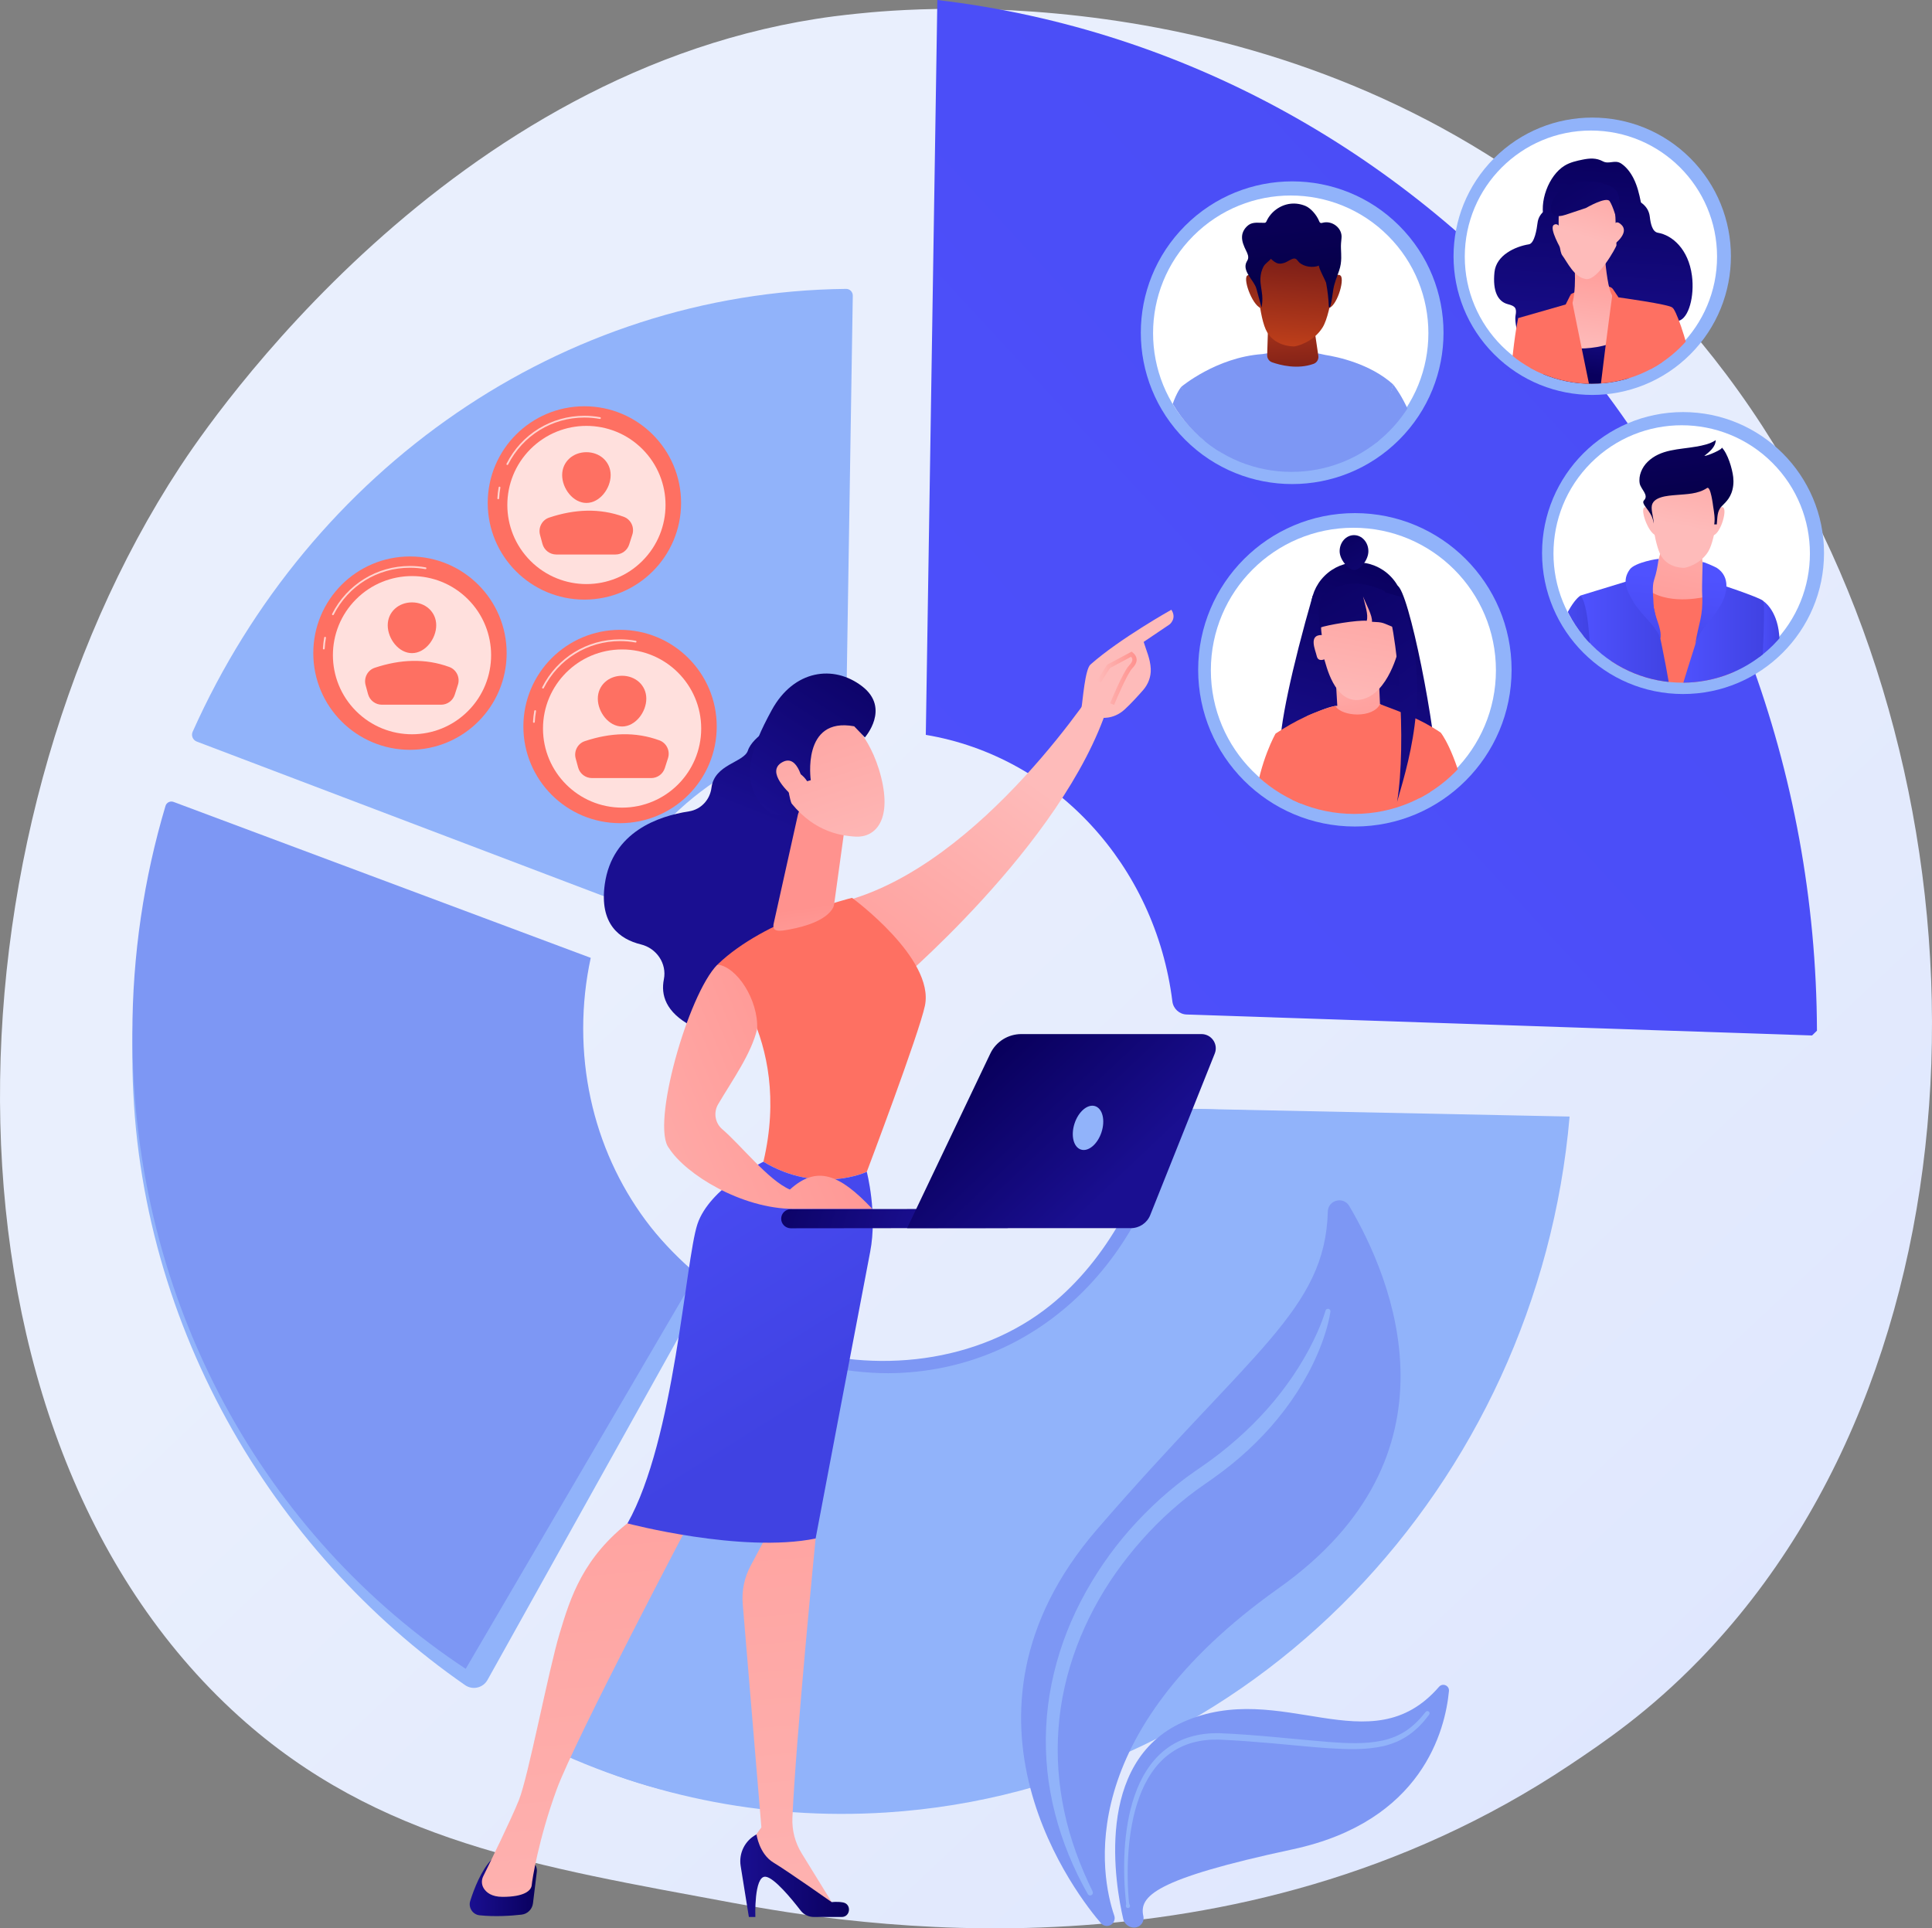 <?xml version="1.0" encoding="UTF-8"?>
<svg id="Livello_2" data-name="Livello 2" xmlns="http://www.w3.org/2000/svg" xmlns:xlink="http://www.w3.org/1999/xlink" viewBox="0 0 2805.13 2800">
  <rect x="0" y="0" width="2805.13" height="2800" fill="#808080" stroke="none"/>
  <defs>
    <style>
      .cls-1 {
        clip-path: url(#clippath);
      }

      .cls-2 {
        fill: none;
      }

      .cls-2, .cls-3, .cls-4, .cls-5, .cls-6, .cls-7, .cls-8, .cls-9, .cls-10, .cls-11, .cls-12, .cls-13, .cls-14, .cls-15, .cls-16, .cls-17, .cls-18, .cls-19, .cls-20, .cls-21, .cls-22, .cls-23, .cls-24, .cls-25, .cls-26, .cls-27, .cls-28, .cls-29, .cls-30, .cls-31, .cls-32, .cls-33, .cls-34, .cls-35, .cls-36, .cls-37, .cls-38, .cls-39, .cls-40, .cls-41, .cls-42, .cls-43, .cls-44, .cls-45, .cls-46, .cls-47, .cls-48, .cls-49, .cls-50, .cls-51, .cls-52, .cls-53, .cls-54, .cls-55, .cls-56, .cls-57, .cls-58, .cls-59, .cls-60, .cls-61, .cls-62, .cls-63, .cls-64, .cls-65, .cls-66, .cls-67, .cls-68, .cls-69, .cls-70, .cls-71, .cls-72, .cls-73, .cls-74, .cls-75, .cls-76, .cls-77, .cls-78, .cls-79, .cls-80, .cls-81 {
        stroke-width: 0px;
      }

      .cls-3 {
        opacity: .7;
      }

      .cls-3, .cls-4, .cls-81 {
        fill: #fff;
      }

      .cls-4 {
        opacity: .78;
      }

      .cls-5 {
        fill: url(#linear-gradient);
      }

      .cls-6 {
        fill: url(#linear-gradient-38);
      }

      .cls-7 {
        fill: url(#linear-gradient-33);
      }

      .cls-8 {
        fill: url(#linear-gradient-29);
      }

      .cls-9 {
        fill: url(#linear-gradient-32);
      }

      .cls-10 {
        fill: url(#linear-gradient-30);
      }

      .cls-11 {
        fill: url(#linear-gradient-31);
      }

      .cls-12 {
        fill: url(#linear-gradient-36);
      }

      .cls-13 {
        fill: url(#linear-gradient-39);
      }

      .cls-14 {
        fill: url(#linear-gradient-34);
      }

      .cls-15 {
        fill: url(#linear-gradient-37);
      }

      .cls-16 {
        fill: url(#linear-gradient-35);
      }

      .cls-17 {
        fill: url(#linear-gradient-28);
      }

      .cls-18 {
        fill: url(#linear-gradient-25);
      }

      .cls-19 {
        fill: url(#linear-gradient-11);
      }

      .cls-20 {
        fill: url(#linear-gradient-12);
      }

      .cls-21 {
        fill: url(#linear-gradient-13);
      }

      .cls-22 {
        fill: url(#linear-gradient-10);
      }

      .cls-23 {
        fill: url(#linear-gradient-17);
      }

      .cls-24 {
        fill: url(#linear-gradient-16);
      }

      .cls-25 {
        fill: url(#linear-gradient-19);
      }

      .cls-26 {
        fill: url(#linear-gradient-15);
      }

      .cls-27 {
        fill: url(#linear-gradient-23);
      }

      .cls-28 {
        fill: url(#linear-gradient-21);
      }

      .cls-29 {
        fill: url(#linear-gradient-18);
      }

      .cls-30 {
        fill: url(#linear-gradient-14);
      }

      .cls-31 {
        fill: url(#linear-gradient-22);
      }

      .cls-32 {
        fill: url(#linear-gradient-20);
      }

      .cls-33 {
        fill: url(#linear-gradient-27);
      }

      .cls-34 {
        fill: url(#linear-gradient-24);
      }

      .cls-35 {
        fill: url(#linear-gradient-26);
      }

      .cls-36 {
        fill: url(#linear-gradient-45);
      }

      .cls-37 {
        fill: url(#linear-gradient-46);
      }

      .cls-38 {
        fill: url(#linear-gradient-44);
      }

      .cls-39 {
        fill: url(#linear-gradient-48);
      }

      .cls-40 {
        fill: url(#linear-gradient-49);
      }

      .cls-41 {
        fill: url(#linear-gradient-47);
      }

      .cls-42 {
        fill: url(#linear-gradient-42);
      }

      .cls-43 {
        fill: url(#linear-gradient-43);
      }

      .cls-44 {
        fill: url(#linear-gradient-40);
      }

      .cls-45 {
        fill: url(#linear-gradient-41);
      }

      .cls-46 {
        fill: url(#linear-gradient-59);
      }

      .cls-47 {
        fill: url(#linear-gradient-57);
      }

      .cls-48 {
        fill: url(#linear-gradient-58);
      }

      .cls-49 {
        fill: url(#linear-gradient-55);
      }

      .cls-50 {
        fill: url(#linear-gradient-56);
      }

      .cls-51 {
        fill: url(#linear-gradient-53);
      }

      .cls-52 {
        fill: url(#linear-gradient-51);
      }

      .cls-53 {
        fill: url(#linear-gradient-52);
      }

      .cls-54 {
        fill: url(#linear-gradient-50);
      }

      .cls-55 {
        fill: url(#linear-gradient-54);
      }

      .cls-56 {
        fill: url(#linear-gradient-60);
      }

      .cls-57 {
        fill: url(#linear-gradient-61);
      }

      .cls-58 {
        fill: url(#linear-gradient-62);
      }

      .cls-59 {
        fill: url(#linear-gradient-65);
      }

      .cls-60 {
        fill: url(#linear-gradient-74);
      }

      .cls-61 {
        fill: url(#linear-gradient-67);
      }

      .cls-62 {
        fill: url(#linear-gradient-68);
      }

      .cls-63 {
        fill: url(#linear-gradient-66);
      }

      .cls-64 {
        fill: url(#linear-gradient-63);
      }

      .cls-65 {
        fill: url(#linear-gradient-69);
      }

      .cls-66 {
        fill: url(#linear-gradient-64);
      }

      .cls-67 {
        fill: url(#linear-gradient-71);
      }

      .cls-68 {
        fill: url(#linear-gradient-72);
      }

      .cls-69 {
        fill: url(#linear-gradient-70);
      }

      .cls-70 {
        fill: url(#linear-gradient-73);
      }

      .cls-82 {
        clip-path: url(#clippath-1);
      }

      .cls-83 {
        clip-path: url(#clippath-3);
      }

      .cls-84 {
        clip-path: url(#clippath-2);
      }

      .cls-71 {
        fill: url(#linear-gradient-4);
      }

      .cls-72 {
        fill: url(#linear-gradient-2);
      }

      .cls-73 {
        fill: url(#linear-gradient-3);
      }

      .cls-74 {
        fill: url(#linear-gradient-8);
      }

      .cls-75 {
        fill: url(#linear-gradient-9);
      }

      .cls-76 {
        fill: url(#linear-gradient-7);
      }

      .cls-77 {
        fill: url(#linear-gradient-5);
      }

      .cls-78 {
        fill: url(#linear-gradient-6);
      }

      .cls-79 {
        fill: #91b3fa;
      }

      .cls-80 {
        fill: #7d97f4;
      }
    </style>
    <linearGradient id="linear-gradient" x1="3061.48" y1="3254.58" x2="1083.61" y2="1149.1" gradientUnits="userSpaceOnUse">
      <stop offset="0" stop-color="#dae3fe"/>
      <stop offset="1" stop-color="#e9effd"/>
    </linearGradient>
    <linearGradient id="linear-gradient-2" x1="521.91" y1="2113.93" x2="6505.12" y2="-3415.11" gradientUnits="userSpaceOnUse">
      <stop offset="0" stop-color="#4f52ff"/>
      <stop offset="1" stop-color="#4042e2"/>
    </linearGradient>
    <clipPath id="clippath">
      <circle class="cls-2" cx="1875.19" cy="485.32" r="199.87" transform="translate(206.06 1468.11) rotate(-45)"/>
    </clipPath>
    <linearGradient id="linear-gradient-3" x1="1870.52" y1="416.06" x2="1882.8" y2="605.96" gradientUnits="userSpaceOnUse">
      <stop offset="0" stop-color="#c4421b"/>
      <stop offset="1" stop-color="#5c0e16"/>
    </linearGradient>
    <linearGradient id="linear-gradient-4" x1="1871.5" y1="515.27" x2="1887.3" y2="315.46" xlink:href="#linear-gradient-3"/>
    <linearGradient id="linear-gradient-5" x1="1927.39" y1="519.69" x2="1943.19" y2="319.88" xlink:href="#linear-gradient-3"/>
    <linearGradient id="linear-gradient-6" x1="1814.33" y1="510.75" x2="1830.12" y2="310.94" xlink:href="#linear-gradient-3"/>
    <linearGradient id="linear-gradient-7" x1="1872.73" y1="323.42" x2="1898.38" y2="521.82" gradientUnits="userSpaceOnUse">
      <stop offset="0" stop-color="#090056"/>
      <stop offset="1" stop-color="#020039"/>
    </linearGradient>
    <clipPath id="clippath-1">
      <circle class="cls-2" cx="2310.95" cy="374.13" r="183.15"/>
    </clipPath>
    <linearGradient id="linear-gradient-8" x1="2316.8" y1="216.07" x2="2296.78" y2="539.38" gradientUnits="userSpaceOnUse">
      <stop offset="0" stop-color="#09005d"/>
      <stop offset="1" stop-color="#1a0f91"/>
    </linearGradient>
    <linearGradient id="linear-gradient-9" x1="2246.76" y1="211.73" x2="2226.75" y2="535.04" xlink:href="#linear-gradient-8"/>
    <linearGradient id="linear-gradient-10" x1="2397.44" y1="221.06" x2="2377.43" y2="544.37" xlink:href="#linear-gradient-8"/>
    <linearGradient id="linear-gradient-11" x1="2258.33" y1="79.03" x2="2278.6" y2="211.91" gradientUnits="userSpaceOnUse">
      <stop offset="0" stop-color="#ff928e"/>
      <stop offset="1" stop-color="#fe7062"/>
    </linearGradient>
    <linearGradient id="linear-gradient-12" x1="2264.89" y1="332.85" x2="2317.54" y2="164.74" gradientUnits="userSpaceOnUse">
      <stop offset="0" stop-color="#febbba"/>
      <stop offset="1" stop-color="#ff928e"/>
    </linearGradient>
    <linearGradient id="linear-gradient-13" x1="2342.64" y1="357.2" x2="2395.29" y2="189.09" xlink:href="#linear-gradient-12"/>
    <linearGradient id="linear-gradient-14" x1="2352.46" y1="64.67" x2="2372.73" y2="197.55" xlink:href="#linear-gradient-11"/>
    <linearGradient id="linear-gradient-15" x1="2151.81" y1="95.28" x2="2172.08" y2="228.16" xlink:href="#linear-gradient-11"/>
    <linearGradient id="linear-gradient-16" x1="2307.35" y1="507.19" x2="2331.62" y2="344.74" xlink:href="#linear-gradient-12"/>
    <linearGradient id="linear-gradient-17" x1="2295.59" y1="542.31" x2="2307.3" y2="463.95" xlink:href="#linear-gradient-8"/>
    <linearGradient id="linear-gradient-18" x1="2191.73" y1="89.19" x2="2212" y2="222.07" xlink:href="#linear-gradient-11"/>
    <linearGradient id="linear-gradient-19" x1="2309.92" y1="71.16" x2="2330.19" y2="204.04" xlink:href="#linear-gradient-11"/>
    <linearGradient id="linear-gradient-20" x1="2300.52" y1="344.01" x2="2353.17" y2="175.89" xlink:href="#linear-gradient-12"/>
    <linearGradient id="linear-gradient-21" x1="2246.73" y1="207.94" x2="2459.83" y2="547.62" xlink:href="#linear-gradient-8"/>
    <clipPath id="clippath-2">
      <circle class="cls-2" cx="1966.22" cy="974.89" r="206.95"/>
    </clipPath>
    <linearGradient id="linear-gradient-22" x1="1991.68" y1="804.15" x2="1902.26" y2="1145.39" gradientTransform="translate(1202.33 -1134.59) rotate(45)" xlink:href="#linear-gradient-8"/>
    <linearGradient id="linear-gradient-23" x1="1970.82" y1="798.69" x2="1881.41" y2="1139.92" xlink:href="#linear-gradient-8"/>
    <linearGradient id="linear-gradient-24" x1="2088.56" y1="829.54" x2="1999.15" y2="1170.77" xlink:href="#linear-gradient-8"/>
    <linearGradient id="linear-gradient-25" x1="-4294.93" y1="1643.09" x2="-4326.56" y2="1870.59" gradientTransform="translate(-2636.12 318.65) rotate(166.31) scale(1 -1)" xlink:href="#linear-gradient-12"/>
    <linearGradient id="linear-gradient-26" x1="1951.17" y1="1037.04" x2="2009.58" y2="712.18" xlink:href="#linear-gradient-12"/>
    <linearGradient id="linear-gradient-27" x1="-3490.65" y1="891.56" x2="-3522.28" y2="1119.06" gradientTransform="translate(-1541.48) rotate(-180) scale(1 -1)" xlink:href="#linear-gradient-12"/>
    <linearGradient id="linear-gradient-28" x1="1533.58" y1="536.07" x2="1826.44" y2="952.09" gradientTransform="translate(413.4 88.95) rotate(5.22)" xlink:href="#linear-gradient-8"/>
    <linearGradient id="linear-gradient-29" x1="1944.19" y1="762.23" x2="2049.93" y2="946.06" xlink:href="#linear-gradient-8"/>
    <linearGradient id="linear-gradient-30" x1="1971.93" y1="661.57" x2="1971.93" y2="880.03" xlink:href="#linear-gradient-11"/>
    <linearGradient id="linear-gradient-31" x1="2094.71" y1="661.57" x2="2094.71" y2="880.03" xlink:href="#linear-gradient-11"/>
    <linearGradient id="linear-gradient-32" x1="1859.83" y1="661.57" x2="1859.83" y2="880.03" xlink:href="#linear-gradient-11"/>
    <linearGradient id="linear-gradient-33" x1="1868.76" y1="783.68" x2="2161.64" y2="1199.73" xlink:href="#linear-gradient-8"/>
    <clipPath id="clippath-3">
      <circle class="cls-2" cx="2442.77" cy="805.12" r="186.17" transform="translate(146.17 1963.11) rotate(-45)"/>
    </clipPath>
    <linearGradient id="linear-gradient-34" x1="2550.23" y1="941.58" x2="2585.43" y2="941.58" xlink:href="#linear-gradient-2"/>
    <linearGradient id="linear-gradient-35" x1="3023.54" y1="-230.26" x2="2830.98" y2="149.77" xlink:href="#linear-gradient-11"/>
    <linearGradient id="linear-gradient-36" x1="2294.82" y1="922.82" x2="2425.81" y2="922.82" xlink:href="#linear-gradient-2"/>
    <linearGradient id="linear-gradient-37" x1="2241.85" y1="937.59" x2="2309.59" y2="937.59" xlink:href="#linear-gradient-2"/>
    <linearGradient id="linear-gradient-38" x1="2438.52" y1="928.25" x2="2561.32" y2="928.25" xlink:href="#linear-gradient-2"/>
    <linearGradient id="linear-gradient-39" x1="2479.46" y1="664.37" x2="2412.78" y2="972.16" xlink:href="#linear-gradient-12"/>
    <linearGradient id="linear-gradient-40" x1="2439.39" y1="763.68" x2="2482.13" y2="559.38" xlink:href="#linear-gradient-12"/>
    <linearGradient id="linear-gradient-41" x1="2488.92" y1="774.05" x2="2531.67" y2="569.74" xlink:href="#linear-gradient-12"/>
    <linearGradient id="linear-gradient-42" x1="2396.64" y1="754.74" x2="2439.38" y2="550.43" xlink:href="#linear-gradient-12"/>
    <linearGradient id="linear-gradient-43" x1="2444.61" y1="666.45" x2="2464.55" y2="820.66" xlink:href="#linear-gradient-7"/>
    <linearGradient id="linear-gradient-44" x1="2388.93" y1="832.17" x2="2377.61" y2="1012.13" xlink:href="#linear-gradient-2"/>
    <linearGradient id="linear-gradient-45" x1="2487.32" y1="841.01" x2="2476.36" y2="1015.28" xlink:href="#linear-gradient-2"/>
    <linearGradient id="linear-gradient-46" x1="1566.47" y1="-968.51" x2="1373.92" y2="-588.47" xlink:href="#linear-gradient-11"/>
    <linearGradient id="linear-gradient-47" x1="1566.47" y1="-968.51" x2="1373.92" y2="-588.47" gradientTransform="translate(844.95 -143.13) rotate(45)" xlink:href="#linear-gradient-11"/>
    <linearGradient id="linear-gradient-48" x1="1552.8" y1="-975.43" x2="1360.25" y2="-595.4" xlink:href="#linear-gradient-11"/>
    <linearGradient id="linear-gradient-49" x1="1585.93" y1="-958.65" x2="1393.38" y2="-578.61" xlink:href="#linear-gradient-11"/>
    <linearGradient id="linear-gradient-50" x1="1680.07" y1="-910.95" x2="1487.52" y2="-530.92" xlink:href="#linear-gradient-11"/>
    <linearGradient id="linear-gradient-51" x1="1680.07" y1="-910.95" x2="1487.52" y2="-530.92" gradientTransform="translate(764.91 -386.09) rotate(45)" xlink:href="#linear-gradient-11"/>
    <linearGradient id="linear-gradient-52" x1="1666.4" y1="-917.88" x2="1473.85" y2="-537.84" xlink:href="#linear-gradient-11"/>
    <linearGradient id="linear-gradient-53" x1="1699.53" y1="-901.09" x2="1506.98" y2="-521.06" xlink:href="#linear-gradient-11"/>
    <linearGradient id="linear-gradient-54" x1="1852.1" y1="-823.69" x2="1659.55" y2="-443.66" xlink:href="#linear-gradient-11"/>
    <linearGradient id="linear-gradient-55" x1="1852.14" y1="-823.77" x2="1659.59" y2="-443.74" xlink:href="#linear-gradient-11"/>
    <linearGradient id="linear-gradient-56" x1="1838.47" y1="-830.7" x2="1645.92" y2="-450.66" xlink:href="#linear-gradient-11"/>
    <linearGradient id="linear-gradient-57" x1="1871.6" y1="-813.91" x2="1679.05" y2="-433.88" xlink:href="#linear-gradient-11"/>
    <linearGradient id="linear-gradient-58" x1="-3270.32" y1="894.11" x2="-3155.29" y2="1182.65" gradientTransform="translate(-2070.31) rotate(-180) scale(1 -1)" xlink:href="#linear-gradient-8"/>
    <linearGradient id="linear-gradient-59" x1="-3580.97" y1="592.12" x2="-3368.47" y2="1075.62" gradientTransform="translate(-1905.58 -219) rotate(-167.84) scale(1 -1)" xlink:href="#linear-gradient-12"/>
    <linearGradient id="linear-gradient-60" x1="-2849.82" y1="2741.4" x2="-2752.29" y2="2741.4" gradientTransform="translate(-2070.31) rotate(-180) scale(1 -1)" xlink:href="#linear-gradient-8"/>
    <linearGradient id="linear-gradient-61" x1="-3261.98" y1="3126.04" x2="-3121.61" y2="1485.52" gradientTransform="translate(-2070.31) rotate(-180) scale(1 -1)" xlink:href="#linear-gradient-12"/>
    <linearGradient id="linear-gradient-62" x1="-3302.98" y1="2723.59" x2="-3145.16" y2="2723.59" gradientTransform="translate(-2070.31) rotate(-180) scale(1 -1)" xlink:href="#linear-gradient-8"/>
    <linearGradient id="linear-gradient-63" x1="-2979.62" y1="3150.45" x2="-2839.22" y2="1509.5" gradientTransform="translate(-2070.31) rotate(-180) scale(1 -1)" xlink:href="#linear-gradient-12"/>
    <linearGradient id="linear-gradient-64" x1="2538.97" y1="-9959.13" x2="2346.42" y2="-9579.09" gradientTransform="translate(-2070.31) rotate(-180) scale(1 -1)" xlink:href="#linear-gradient-11"/>
    <linearGradient id="linear-gradient-65" x1="-2871.89" y1="1503.64" x2="-3222.82" y2="2065.13" gradientTransform="translate(-2070.31) rotate(-180) scale(1 -1)" xlink:href="#linear-gradient-2"/>
    <linearGradient id="linear-gradient-66" x1="-3277.37" y1="1508.98" x2="-3251" y2="1316.08" gradientTransform="translate(-2070.31) rotate(-180) scale(1 -1)" xlink:href="#linear-gradient-12"/>
    <linearGradient id="linear-gradient-67" x1="-3400.74" y1="827.55" x2="-3170.68" y2="418.11" gradientTransform="translate(-1920.98 -195.84) rotate(-168.8) scale(1 -1)" xlink:href="#linear-gradient-12"/>
    <linearGradient id="linear-gradient-68" x1="-3351.27" y1="471" x2="-3236.23" y2="759.55" gradientTransform="translate(-1920.98 -195.84) rotate(-168.8) scale(1 -1)" xlink:href="#linear-gradient-8"/>
    <linearGradient id="linear-gradient-69" x1="-3351.77" y1="855.07" x2="-3121.71" y2="445.64" gradientTransform="translate(-1920.98 -195.84) rotate(-168.8) scale(1 -1)" xlink:href="#linear-gradient-12"/>
    <linearGradient id="linear-gradient-70" x1="-3622.97" y1="610.58" x2="-3410.46" y2="1094.08" gradientTransform="translate(-1905.58 -219) rotate(-167.84) scale(1 -1)" xlink:href="#linear-gradient-12"/>
    <linearGradient id="linear-gradient-71" x1="1593.09" y1="984.86" x2="1650.31" y2="984.86" xlink:href="#linear-gradient-12"/>
    <linearGradient id="linear-gradient-72" x1="-4484.78" y1="1558.5" x2="-4737.65" y2="1627.8" gradientTransform="translate(-3308.08 -77.93) rotate(-177.17) scale(1 -1)" xlink:href="#linear-gradient-8"/>
    <linearGradient id="linear-gradient-73" x1="-4764.87" y1="1538.88" x2="-4943.24" y2="1727.41" gradientTransform="translate(-3327.61) rotate(-180) scale(1 -1)" xlink:href="#linear-gradient-8"/>
    <linearGradient id="linear-gradient-74" x1="722.65" y1="1758.47" x2="1274.1" y2="1527.78" xlink:href="#linear-gradient-12"/>
  </defs>
  <g id="Illustration">
    <g>
      <path class="cls-5" d="m2467.63,2409.87c-73.01,75.26-138.35,119.5-188.37,152.9-487.83,325.73-1045.48,231.85-1217.89,199.76-278.16-51.77-512.97-88.3-714.71-270.56-458.42-414.16-436.12-1278.14-85.83-1813.34,41.53-63.46,391.29-581.91,950.15-654.96,13.67-1.79,23.87-2.8,32.8-3.75,86.45-9.15,622.19-57.46,1059.03,308.52,62.53,52.39,163.16,146.88,256.48,291.01,341.21,526.97,342.29,1343.14-91.65,1790.43Z"/>
      <g>
        <path class="cls-79" d="m887.45,1305.4c67.86-131.83,194.09-224.76,340.71-241.36l10.03-634.74c.09-5.42-4.32-9.89-9.74-9.83-413.54,4.48-778.43,261.86-948.73,643.09-2.48,5.55.26,12.05,5.94,14.21l601.79,228.64Z"/>
        <path class="cls-80" d="m1704.6,1609.5c-8.49-.23-16.09,5.18-18.62,13.28-7.1,22.7-20.08,66.24-22.21,71.75-10.34,26.79-22.45,52.91-36.63,77.89-26.3,46.31-59.94,88.76-101.45,122.37-105.19,85.18-256.4,101.01-382.53,58.85-3.6-1.2-7.16-2.49-10.71-3.82-6.57-2.46-13.94.27-17.32,6.42l-318.03,579.98c154.43,77.44,299.76,97.69,482.08,86.01,529.73-33.95,945.69-464.06,991.86-997.45l-566.45-15.27Z"/>
        <path class="cls-79" d="m1704.6,1609.5c-34.48,211.65-190.9,377.03-403.45,384.25-59.8,2.03-131.14-11.86-183.6-33.11-5.47-2.22-11.74.02-14.7,5.12l-326.89,562.35c154.43,77.44,328.82,115.35,511.14,103.66,529.73-33.95,945.69-477.12,991.86-1010.5l-574.36-11.78Z"/>
        <path class="cls-79" d="m707.82,2439.33l316.51-567.7c2.24-4.02,1.29-9.04-2.23-12-97.44-82.06-175.35-192.08-175.35-334.76,0-35.19-15.6-86.41-8.45-119.42l-595.24-212.85c-33.04,107.48-50.88,221.87-50.88,340.4,0,383.17,203.6,720.18,483.14,913.9,10.93,7.57,26.02,4.04,32.49-7.57Z"/>
        <path class="cls-80" d="m676.17,2423.2l328-560.68c4.17-7.12,2.73-16.2-3.46-21.65-94.09-82.76-153.95-207.15-153.95-347.51,0-35.19,3.8-69.49,10.95-102.51l-605.73-226.43c-4.82-1.8-10.2.84-11.67,5.77-31.27,104.83-48.12,216.11-48.12,331.3,0,392.49,193.93,730.47,483.99,921.7Z"/>
        <path class="cls-72" d="m1344.2,1067.05c187.75,31.4,333.34,189.49,358.01,387.05,1.32,10.57,10.04,18.64,20.69,19l908.07,30.43c2.82-2.74,4.31-4.18,7.13-6.91C2635.32,736.96,2090.61,86.14,1360.97,0l-16.77,1067.05Z"/>
      </g>
      <g>
        <circle class="cls-79" cx="1876.13" cy="483.11" r="219.76" transform="translate(207.9 1468.13) rotate(-45)"/>
        <circle class="cls-81" cx="1874.05" cy="483.75" r="199.87" transform="translate(206.83 1466.84) rotate(-45)"/>
        <g class="cls-1">
          <g>
            <path class="cls-80" d="m1765.1,679.99c3.15-14.62,5.64-24.18,5.64-24.18l-55.56-94.09s-17.98,18.2-28.76,97.51c-1.49,10.98,7.05,20.77,18.13,20.77h60.55Z"/>
            <path class="cls-80" d="m2065.59,658.91c-15.43-68.76-42.89-100.77-42.89-100.77l-34.77,115.19s1.05,2.27,2.66,6.66h58.13c11.08,0,19.3-10.27,16.87-21.08Z"/>
            <path class="cls-80" d="m1764.68,679.99c57.11,21.01,134.72,18.07,225.28,0,2.13-8.77,5.01-18.21,8.85-29.07l23.9-92.81c-33.49-30.03-80.57-39.94-98.68-42.76-42.09-10.44-91.28-1.19-91.28-1.19-66.7,4.65-117.55,47.45-117.55,47.45l41.33,94.05c3.26,7.91,5.99,16.04,8.16,24.32Z"/>
            <path class="cls-73" d="m1841.28,468.82l-1.42,46.88c-.14,4.64,2.73,8.81,7.11,10.36,11.99,4.23,36.8,10.66,60.31,2.24,4.74-1.7,7.6-6.55,6.87-11.54l-7.05-47.93h-65.82Z"/>
            <g>
              <path class="cls-71" d="m1823.92,390.11s2.75,63.33,13.77,88.11c11.01,24.78,38.55,24.78,41.3,24.78s27.53-5.51,41.3-27.53c13.77-22.03,19.27-93.62,19.27-93.62,0,0-24.78-27.53-57.82-30.29-33.04-2.75-57.82,24.78-57.82,38.55Z"/>
              <path class="cls-77" d="m1927.55,412.97s12.64-18.95,18.95-12.64c6.32,6.32-6.32,47.38-18.95,47.38s0-34.75,0-34.75Z"/>
              <path class="cls-78" d="m1832.78,416.13s-15.8-22.11-22.11-15.79,9.48,47.38,22.11,47.38v-31.59Z"/>
              <path class="cls-76" d="m1947.37,374.6c.08-4.28-.17-8.71-.38-13.76-.22-5.04.25-10.09.79-15.11,1.55-14.48-13.56-25.94-27.23-22.31-1.05.28-2.19.64-3.2.24-1.27-.5-1.83-1.94-2.34-3.21-3.16-7.88-11.57-18.07-19.52-21.4-6.84-2.87-14.4-4.06-21.78-3.22-14.87,1.7-28.53,11.62-34.74,25.24-.35.77-.72,1.59-1.43,2.04-.65.41-1.45.43-2.22.44-7.45.1-16.04-1.53-22.34,3.05-5.34,3.89-9.24,9.94-9.62,16.63-.41,7.31,2.73,14.3,5.97,20.87,1.96,3.98,4.02,8.52,2.45,12.67-.48,1.27-1.28,2.4-1.89,3.61-6.79,13.47,11.04,26.72,14.33,38.8,2.5,9.17,4.99,18.34,7.49,27.5,1.11-5.85,1.43-11.86.93-17.8-.68-8.18-2.89-16.25-2.6-24.45.21-5.9,1.57-11.72,4.29-16.98,2.61-5.05,7.37-7.28,10.93-11.7,3.29,3.07,6.88,6.29,11.34,6.94,2.8.41,5.65-.26,8.35-1.11,4.09-1.28,9.9-5.9,13.87-6.21,3.96-.31,5.34,3.85,7.96,6.05,7.28,6.11,19.68,7.81,28.41,4.16-2.02.85,9.79,22.89,10.18,24.89,2.25,11.73,3.61,23.63,4.06,35.57.94.69,2-.72,2.31-1.84,2.15-7.95,2.81-16.22,4.2-24.34,1.57-9.17,5.28-17.82,8.27-26.59,2.33-6.84,3.07-12.61,3.18-18.66Z"/>
            </g>
          </g>
        </g>
      </g>
      <g>
        <circle class="cls-79" cx="2311.81" cy="372.1" r="201.37" transform="translate(414 1743.68) rotate(-45)"/>
        <circle class="cls-81" cx="2309.9" cy="372.7" r="183.15"/>
        <g class="cls-82">
          <g>
            <path class="cls-74" d="m2270.63,332.91c-11.59,0-23.62,1.48-28.16-12.49-8.55-26.3,5.81-65.63,29.35-79.95,7.87-4.79,17.06-6.89,26.09-8.7,10.63-2.13,19.81-2.66,29.39,2.49,8.84,4.75,17.42-2.89,26.59,3.22,7.79,5.19,13.76,13.36,17.92,21.61,5.44,10.78,8.26,22.67,10.63,34.51.54,2.68,1.05,5.46.45,8.13-.5,2.24-1.75,4.22-2.99,6.15-9.51,14.72-22.16,25.04-40.45,25.04h-68.82Z"/>
            <path class="cls-75" d="m2268.3,286.61s2.1,4.39-11.56,11.25c-7.61,3.83-22.42,9.48-24.38,26-1.01,8.53-4.34,29.58-12.45,30.88-20.21,3.24-47.48,15.85-50.03,40.37-2.92,28.14,5.18,42.92,19.5,46.59,10.52,2.7,13.19,5.53,11.06,16.65-2.04,10.67,6.05,48.95,23.7,58.7,39.56,21.85,74.02-77.72,74.02-77.72l8.1-128.56-37.96-24.18Z"/>
            <path class="cls-22" d="m2358.83,275.37s-2.13,4.65,11.77,11.92c7.75,4.05,22.83,10.04,24.82,27.55,1.03,9.03,3.43,21.73,11.69,23.11,20.57,3.44,44.41,23.48,49.49,62.4,3.87,29.7-4.58,61.56-19.17,65.46-10.71,2.86-9.91-2.81-7.74,8.97,2.08,11.3-2.8,6.94-20.77,17.27-40.27,23.15-80.49-54.85-80.49-54.85l-8.24-136.2,38.65-25.62Z"/>
            <path class="cls-19" d="m2304.99,418.11s30.57-7.88,37.06,1.86c3.25,16.19,4.92,32.28,4.92,32.28l-35.23,6.61-23.3-5.36-5.54-3.22-2.3-22.94s11.91-6.91,24.38-9.24Z"/>
            <path class="cls-20" d="m2268.32,336.41s-4.92-14.75-12.29-9.83c-7.37,4.92,11.07,36.29,11.07,36.29l1.22-26.46Z"/>
            <path class="cls-21" d="m2342.06,336.41s0-22.12,12.29-9.83c12.29,12.29-12.29,29.49-12.29,29.49v-19.66Z"/>
            <path class="cls-30" d="m2457.81,537.29c-10.29-49.67-25.06-88.49-29.73-90.73l-27.9,69.03s-5.63,20.57-5.18,46.11h42.91c12.87,0,22.51-11.81,19.9-24.41Z"/>
            <path class="cls-26" d="m2243.02,561.7c1.29-22.19.72-36.16.72-36.16l-39.33-63.84s-4.92,19.57-9.83,71.19c-.23,2.4-.45,4.84-.65,7.31-.97,11.58,8.18,21.5,19.79,21.5h29.29Z"/>
            <path class="cls-24" d="m2297.46,561.84h42.82l11.61-122.05s-9.83-2.53-14.75-19.74c-4.92-17.2-7.37-51.65-7.37-51.65l-44.24,9.81s4.92,46.84-4.92,68.96l16.85,114.67Z"/>
            <path class="cls-23" d="m2363.39,561.84l6.16-77.05c-44.85,26.83-90.98,25.53-137.76,11.3l13.28,65.74h118.32Z"/>
            <path class="cls-29" d="m2307.97,561.7c-13.29-64.11-27.35-134.28-27.35-134.28l-7.37,14.71-68.82,19.72c3.37,15.72,13.66,59,24,99.85h79.55Z"/>
            <path class="cls-25" d="m2406.3,561.7c3.67-19.64,6.9-34.97,6.9-34.97l14.88-80.18c-4.68-4.68-78.16-14.76-78.16-14.76l-7.86-11.74s-9.81,71.32-18.2,141.64h82.45Z"/>
            <path class="cls-32" d="m2263.41,302s-2.46,58.99,4.92,68.82c7.37,9.83,17.2,31.95,34.41,34.41,17.2,2.46,44.24-46.7,44.24-49.16s-2.46-66.36-2.46-66.36c0,0-51.61-41.78-81.11,12.29Z"/>
            <path class="cls-28" d="m2253.57,292.17s-9.83,29.49,19.66,19.66l29.49-9.83s29.49-17.2,34.41-9.83c4.92,7.37,9.83,25.53,9.83,25.53,0,0,9.83-25.53,0-40.28-9.83-14.75-71.28-27.04-93.4,14.75Z"/>
          </g>
        </g>
      </g>
      <g>
        <circle class="cls-79" cx="1967.19" cy="972.59" r="227.54"/>
        <circle class="cls-81" cx="1965.03" cy="973.27" r="206.95"/>
        <g class="cls-84">
          <g>
            <circle class="cls-31" cx="1970.74" cy="884.05" r="67.5" transform="translate(-47.9 1652.46) rotate(-45)"/>
            <path class="cls-27" d="m1905.91,865.2c-29.69,102.66-49.87,195.99-46.6,222.23l86.55-9.14,10.04-189.89-49.99-23.2Z"/>
            <path class="cls-34" d="m2001.73,854.6l-11.88,232.12,97.93,52.15c-2.05-79.33-42.58-283.16-59.17-288.63l-26.89,4.35Z"/>
            <polygon class="cls-18" points="2001.75 980.31 2004.6 1043.52 1943.28 1052.76 1939.42 986.39 2001.75 980.31"/>
            <path class="cls-35" d="m2030.83,942.24s-14.69,65.63-54.45,73.52c-39.76,7.89-51.54-53.95-53.64-58.4,0,0-8.89,4.19-10.89-4.65-2-8.84-12.48-31.07,7.3-30.62,0,0-3.89-22.08,2.95-32.92,6.84-10.84,20.63-36.91,49.05-29.66,28.42,7.25,73.85,31.16,59.68,82.72Z"/>
            <path class="cls-33" d="m2003.64,1022.39l38.88,20.62-50.92,55.88-94.14-59.22c14.34-5.35,28.44-12.55,41.32-14.69l64.86-2.59Z"/>
            <path class="cls-17" d="m1921.37,863.38c-13.29,18.58-2.84,35.07-6.41,48.42,12.87-4.68,56.34-11.67,69.42-10.39,2.71-8.89-2.6-23.68-5.33-35.34,4.25,11.07,13.95,28.02,12.92,36.77,17.57.81,13.97,1.05,33.72,8.96l-15.37-53.6c-34.23-15.99-63.8-13.96-88.94,5.19Z"/>
            <path class="cls-8" d="m1986.81,800.38c0,12.89-12.13,27.35-20.87,27.35-7.2,0-20.87-14.46-20.87-27.35s9.34-23.34,20.87-23.34,20.87,10.45,20.87,23.34Z"/>
            <path class="cls-10" d="m2070.43,1182.91l21.41-119.08c-29.12-19.81-56.12-29.24-88.19-41.4-9.94,20.67-55.36,18.62-64.86,2.57-30.21,7.67-58.96,21.85-86.76,40.22l29.29,117.7h189.11Z"/>
            <path class="cls-11" d="m2129.15,1161.85c-17.34-74.14-37.31-98.02-37.31-98.02l-32.03,97.47s3.86,7.78,8.93,21.61h43.69c11.05,0,19.24-10.3,16.73-21.06Z"/>
            <path class="cls-9" d="m1883.44,1182.91c3.54-12.73,8.27-26.09,14.41-39.78l-45.83-77.88s-22.61,39.27-30.09,98.41c-1.29,10.22,6.72,19.25,17.02,19.25h44.49Z"/>
            <path class="cls-7" d="m2008.3,859.38c22.71,57.42,34.06,219.38,20.18,305.03,21.71-74.77,48.76-169.61,7.43-297.14l-27.61-7.89Z"/>
          </g>
        </g>
      </g>
      <g>
        <circle class="cls-79" cx="2443.65" cy="803.05" r="204.7"/>
        <circle class="cls-81" cx="2441.7" cy="803.66" r="186.17" transform="translate(146.89 1961.93) rotate(-45)"/>
        <g class="cls-83">
          <g>
            <path class="cls-14" d="m2566.72,1010.36c10.38,0,18.77-8.45,18.7-18.83-.2-29.73-.8-55.84-2.19-70.26-3.54-36.8-23.06-48.47-23.06-48.47l-9.95,137.56h16.5Z"/>
            <path class="cls-16" d="m2518.68,1010.36c-1.45-77.06-2.88-140.79-2.88-140.79-34.89-21.47-163.73-18.78-163.73-18.78,0,0-8.95,74.34-19.15,159.57h185.76Z"/>
            <path class="cls-12" d="m2305.9,1010.36h119.9c-3.85-37.26-34.82-175.09-34.82-175.09l-96.17,29.43s7.59,85.93,7.59,112.78c0,6.15,1.73,18.08,3.49,32.88Z"/>
            <path class="cls-15" d="m2309.51,1010.36c.43-45.42-.39-129.2-14.69-145.55,0,0-18.53,9.54-37.32,71.27-5.42,17.82-10.35,34.73-14.94,50.84-3.34,11.75,5.49,23.43,17.7,23.43h49.24Z"/>
            <path class="cls-6" d="m2556.56,1010.36c3.46-65.33,6.48-134.93,3.61-137.8-5.37-5.37-69.87-26.43-69.87-26.43,0,0-42.02,128.5-51.78,164.23h118.04Z"/>
            <path class="cls-13" d="m2395.02,858.07l16.11-56.37h59.05l8.05,64.42s-51,13.42-83.21-8.05Z"/>
            <g>
              <path class="cls-44" d="m2395.02,728.48s5.55,53.92,14.91,74.98c9.36,21.06,32.75,21.06,35.09,21.06s23.4-4.68,35.09-23.4c11.7-18.72,16.38-79.55,16.38-79.55,0,0-21.06-23.4-49.13-25.74-28.07-2.34-52.34,20.95-52.34,32.64Z"/>
              <path class="cls-45" d="m2486.28,748.02s10.74-16.1,16.11-10.74c5.37,5.37-5.37,40.26-16.11,40.26s0-29.53,0-29.53Z"/>
              <path class="cls-42" d="m2405.75,750.7s-13.42-18.79-18.79-13.42c-5.37,5.37,8.05,40.26,18.79,40.26v-26.84Z"/>
              <path class="cls-43" d="m2513.83,716.07c2.83-7.38,3.58-15.61,2.66-23.51-1.39-11.92-7.8-34.02-16.67-42.89,2.52,2.52-21.54,12.7-25.25,12.34,7.23-5.89,16.24-12.63,16.56-22.91-8.37,5.64-18.59,7.68-28.53,9.43-24.8,4.37-51.45,3.46-70.53,22.22-7.97,7.84-13.37,19.95-11.33,31.25,1.49,8.25,13.78,16.96,6.22,24.55-5.35,5.37,10.85,15.14,13.48,30.38.19,1.1.38,2.23.7,3.27-.23-7.79-3.23-16.16-3.04-23.74.39-15.54,23.82-16.64,35.28-17.67,15.25-1.37,31.88-1.24,45.07-10.15,5.37-3.62,8.77,25.66,9,27.1,1.33,8.33,2.91,17.27,1.51,25.69h3.7c1.07-9.88.09-19.33,7.35-26.52,3.51-3.47,7.04-6.97,9.79-11.07,1.64-2.44,2.98-5.05,4.02-7.78Z"/>
            </g>
            <path class="cls-38" d="m2408.26,811.73c-2.05,12.34-2.68,18.3-6.6,30.18-3.54,10.72-.94,25.66-.72,36.93.3,15.74,12.53,32.95,9.85,48.42-6.85-19.24-27.75-34.22-38.45-52.18-10.45-17.55-17.92-31.72-5.97-48.29,7.41-10.27,42.06-16.03,41.9-15.07Z"/>
            <path class="cls-36" d="m2471.47,863.33c1.48,32.77-4.95,39.42-10.16,72.53,7-22.37,22.76-34.13,35.17-54.07,12.23-19.66,16.19-44.17-3.83-57.27-1.37-.9-20.74-9.87-20.65-8.13.24,4.78-1.18,32.74-.54,46.94Z"/>
          </g>
        </g>
      </g>
      <g>
        <circle class="cls-37" cx="595.25" cy="948.38" r="140.37"/>
        <circle class="cls-41" cx="595.25" cy="948.38" r="135.7" transform="translate(-496.26 698.68) rotate(-45)"/>
        <path class="cls-3" d="m470.16,943.01s-.05,0-.07,0c-.71-.04-1.25-.64-1.22-1.35.28-5.33.9-10.67,1.84-15.9.13-.7.79-1.16,1.49-1.04.7.13,1.16.79,1.04,1.49-.92,5.12-1.53,10.36-1.8,15.57-.04.69-.6,1.22-1.28,1.22Z"/>
        <path class="cls-3" d="m483.36,893.29c-.19,0-.39-.04-.58-.14-.63-.32-.89-1.09-.57-1.73,21.67-42.93,64.99-69.6,113.04-69.6,7.67,0,15.35.69,22.83,2.05.7.13,1.16.8,1.03,1.49-.13.7-.79,1.17-1.49,1.03-7.33-1.34-14.86-2.01-22.37-2.01-47.08,0-89.52,26.13-110.75,68.19-.23.45-.68.71-1.15.71Z"/>
        <circle class="cls-4" cx="598.21" cy="951.33" r="114.85" transform="translate(-497.48 701.64) rotate(-45)"/>
        <path class="cls-39" d="m633.37,907.93c0,19.45-15.77,40.44-35.21,40.44s-35.21-20.99-35.21-40.44,15.77-33.24,35.21-33.24,35.21,13.8,35.21,33.24Z"/>
        <path class="cls-40" d="m554.46,1023.25h85.96c9.05,0,17.06-5.85,19.82-14.47l4.63-14.46c3.39-10.59-2.12-22.05-12.56-25.86-34.98-12.79-71.16-11.15-108.21,1.18-10.38,3.45-16.14,14.56-13.28,25.12l3.56,13.13c2.46,9.07,10.69,15.36,20.08,15.36Z"/>
      </g>
      <g>
        <circle class="cls-54" cx="848.51" cy="730.29" r="140.37"/>
        <circle class="cls-52" cx="848.51" cy="730.29" r="135.7" transform="translate(-267.87 813.88) rotate(-45)"/>
        <path class="cls-3" d="m723.42,724.92s-.05,0-.07,0c-.71-.04-1.25-.64-1.22-1.35.28-5.33.9-10.67,1.84-15.9.13-.7.79-1.16,1.49-1.04.7.13,1.16.79,1.04,1.49-.92,5.12-1.53,10.36-1.8,15.57-.04.69-.6,1.22-1.28,1.22Z"/>
        <path class="cls-3" d="m736.61,675.2c-.19,0-.39-.04-.58-.14-.63-.32-.89-1.09-.57-1.73,21.67-42.93,64.99-69.6,113.04-69.6,7.67,0,15.35.69,22.83,2.05.7.13,1.16.8,1.03,1.49-.13.7-.79,1.17-1.49,1.03-7.33-1.34-14.86-2.01-22.37-2.01-47.08,0-89.52,26.13-110.75,68.19-.23.45-.68.71-1.15.71Z"/>
        <circle class="cls-4" cx="851.46" cy="733.24" r="114.85" transform="translate(-269.09 816.84) rotate(-45)"/>
        <path class="cls-53" d="m886.63,689.84c0,19.45-15.77,40.44-35.21,40.44s-35.21-20.99-35.21-40.44,15.77-33.24,35.21-33.24,35.21,13.8,35.21,33.24Z"/>
        <path class="cls-51" d="m807.72,805.16h85.96c9.05,0,17.06-5.85,19.82-14.47l4.63-14.46c3.39-10.59-2.12-22.05-12.56-25.86-34.98-12.79-71.16-11.15-108.21,1.18-10.38,3.45-16.14,14.56-13.28,25.12l3.56,13.13c2.46,9.07,10.69,15.36,20.08,15.36Z"/>
      </g>
      <g>
        <circle class="cls-55" cx="900.28" cy="1054.9" r="140.37"/>
        <circle class="cls-49" cx="900.28" cy="1054.9" r="135.7"/>
        <path class="cls-3" d="m775.19,1049.54s-.05,0-.07,0c-.71-.04-1.25-.64-1.22-1.35.28-5.33.9-10.67,1.84-15.9.13-.7.79-1.16,1.49-1.04.7.13,1.16.79,1.04,1.49-.92,5.12-1.53,10.36-1.8,15.57-.04.69-.6,1.22-1.28,1.22Z"/>
        <path class="cls-3" d="m788.38,999.82c-.19,0-.39-.04-.58-.14-.63-.32-.89-1.09-.57-1.73,21.67-42.93,64.99-69.6,113.04-69.6,7.67,0,15.35.69,22.83,2.05.7.13,1.16.8,1.03,1.49-.13.7-.79,1.17-1.49,1.03-7.33-1.34-14.86-2.01-22.37-2.01-47.08,0-89.52,26.13-110.75,68.19-.23.45-.68.71-1.15.71Z"/>
        <circle class="cls-4" cx="903.24" cy="1057.86" r="114.85"/>
        <path class="cls-50" d="m938.4,1014.46c0,19.45-15.77,40.44-35.21,40.44s-35.21-20.99-35.21-40.44,15.77-33.24,35.21-33.24,35.21,13.8,35.21,33.24Z"/>
        <path class="cls-47" d="m859.49,1129.78h85.96c9.05,0,17.06-5.85,19.82-14.47l4.63-14.46c3.39-10.59-2.12-22.05-12.56-25.86-34.98-12.79-71.16-11.15-108.21,1.18-10.38,3.45-16.14,14.56-13.28,25.12l3.56,13.13c2.46,9.07,10.69,15.36,20.08,15.36Z"/>
      </g>
      <g>
        <path class="cls-48" d="m1131.8,1049.32s-38.78,18.86-45.91,40.53c-5.72,17.39-48.6,19.63-52.84,53.82-2.19,17.65-15.25,31.79-32.83,34.49-43.79,6.71-111.28,29.45-122.08,105.49-8.24,58.04,21.34,80.04,52.39,87.66,22.81,5.59,37.96,27.78,33.35,50.8-4.42,22.08,2.17,47.61,40.43,67.8,85.73,45.24,171.35-107.17,171.35-107.17l17.55-266.12-61.41-67.29Z"/>
        <path class="cls-46" d="m1598.31,986.23s-171.18,270.76-374.73,323.06c0,0,39.66,112.97,70.28,125.9,0,0,250.43-208.95,314.78-410.48l-10.33-38.47Z"/>
        <path class="cls-56" d="m779.4,2718.01l-5.55,45.61c-1.05,8.65-7.86,15.49-16.52,16.48-14.62,1.67-38.08,3.38-61.04.96-10.08-1.07-16.62-11.27-13.55-20.92,5.6-17.61,15.83-44.04,30.59-59.59h50.59c9.35,0,16.6,8.18,15.47,17.47Z"/>
        <path class="cls-57" d="m1175.67,2183.73l8.54,50.23s-28.6,289.66-33.68,405.53c-.8,18.17,3.9,36.12,13.44,51.6l49.73,80.75-126.38-74.57-2.52-15.42,20.69-28.44-27.1-324.5c-1.59-19.06,2.34-38.18,11.33-55.07l26.14-49.11,59.81-41Z"/>
        <path class="cls-58" d="m1222.01,2783.54h-40.33c-7.55,0-14.67-3.47-19.27-9.45-12.57-16.34-38.62-48.21-51.08-49.04-16.77-1.12-14.62,58.49-14.62,58.49h-9.4l-11.91-74.07c-3-18.64,6.27-37.1,23.01-45.83,0,0,3.83,28.35,24.62,40.88,20.78,12.54,84.57,57.44,84.57,57.44,0,0,7.81-1.11,16.39.44,12.72,2.3,10.95,21.14-1.98,21.14Z"/>
        <path class="cls-64" d="m1002.58,2207.59s-167.53,317.79-194.16,390.34c-26.63,72.56-35.96,133.08-36.32,138.82-.56,8.96-11.7,17.55-42.4,17.55-15.85,0-23.61-6.35-27.41-12.5-3.24-5.25-3.41-11.81-.68-17.34,9.69-19.61,40.44-82.29,51.83-110.71,13.6-33.94,42.85-187.75,58.89-241.23,16.04-53.48,34.18-111.49,104.04-164.92,0,0,47.96-46.97,86.2,0Z"/>
        <path class="cls-66" d="m1108.41,1686.88c43.22-183.12-66.26-286.69-66.26-286.69,69.08-66.31,194.94-96.48,194.94-96.48,0,0,120.1,87.8,105.85,156.53-8.35,40.28-84.42,241.27-84.42,241.27,0,0-70.34,33.29-150.11-14.62Z"/>
        <path class="cls-59" d="m1012.59,1777.54c17.59-52.98,95.81-90.66,95.81-90.66,79.77,47.91,150.11,14.62,150.11,14.62,0,0,15.77,60.29,4.89,116.33-10.89,56.03-79.19,416.14-79.19,416.14-107.63,21.81-273.16-21.94-273.16-21.94,68.55-121.71,83.95-381.51,101.54-434.49Z"/>
        <path class="cls-63" d="m1158.57,1182.7l-35.13,157.82c-3.36,13.9,9.31,11.63,23.36,8.98,23.02-4.34,52.68-13.28,62.6-31.19,1.01-1.82,1.51-3.88,1.8-5.95l15.09-109.44c1.2-8.68-3.5-17.11-11.51-20.66l-29.13-12.92c-11.22-4.97-24.2,1.43-27.08,13.35Z"/>
        <g>
          <path class="cls-61" d="m1225.87,1038.83s37.41,25.32,53.48,89.8c16.07,64.48-10.05,87.61-36.82,86.19-26.77-1.42-65.6-9.7-99.23-55.96-33.64-46.26,33.56-150.98,82.58-120.04Z"/>
          <path class="cls-62" d="m1177.21,1132.86s-13.71-92.4,63.01-78.26l15.51,16.15s37.55-42.29-4-74.25-99.21-23.78-131.12,34.41c-31.9,58.19-43.48,99.08-16.74,135.24,26.74,36.16,46.85,5.15,46.85,5.15,0,0-12.26-31.3-2.09-44.73,10.18-13.43,23.3,7.81,23.3,7.81l5.28-1.52Z"/>
          <path class="cls-65" d="m1166.73,1140.77s-6.77-47.54-31.04-33.95c-24.28,13.59,8.75,44.41,21.99,54.89l9.05-20.94Z"/>
        </g>
        <g>
          <path class="cls-69" d="m1597.13,1041.97c.52,5.59-20.25,9.45-26.86-14.36,1.82-10.34,5.04-55.61,12.97-62.64,42.21-37.46,117.49-79.59,117.49-79.59,8.42,12.85-2.62,21.32-2.62,21.32l-37.58,25.36c3.92,12.98,9.64,24.46,10.29,39.28.49,11.22-3.66,22.21-11.11,30.73-7.48,8.54-17.55,19.58-26.62,27.95-17.18,15.85-35.96,11.95-35.96,11.95Z"/>
          <path class="cls-67" d="m1617.54,1023.52l-5.74-2.36c.76-1.86,18.8-45.68,27.52-54.79,3.31-3.46,4.91-6.42,4.77-8.81-.07-1.29-.71-2.57-1.93-3.87l-30.4,16.26-13.43,21.03-5.23-3.35,14.3-22.4,35.61-19.04,1.61,1.31c3.6,2.95,5.46,6.11,5.68,9.68.26,4.25-1.85,8.66-6.47,13.49-6.57,6.86-21.19,40.48-26.27,52.86Z"/>
        </g>
        <g>
          <path class="cls-68" d="m1147.56,1783.49c.24.01.48.02.72.02l313.89-.34c7.76,0,14.04-6.24,14.03-13.91,0-7.68-6.33-14.02-14.07-13.89l-313.89.34c-7.76,0-14.04,6.24-14.03,13.91,0,7.44,5.92,13.51,13.34,13.87Z"/>
          <path class="cls-70" d="m1744.34,1501.51h-261.41c-19.28,0-36.84,11.01-45.06,28.27l-120.85,253.54h324.86c12.43,0,23.59-7.51,28.16-18.95l93.71-234.62c5.41-13.56-4.68-28.25-19.41-28.25Z"/>
          <ellipse class="cls-79" cx="1579.78" cy="1637.75" rx="33.16" ry="20.57" transform="translate(-470.19 2625.46) rotate(-71.76)"/>
        </g>
        <path class="cls-60" d="m1041.7,1400.57c-42.83,43.22-97.17,234.78-70.21,266.78,23.74,37.25,104.56,87.95,181.53,88.02h113.55c-47.72-50.7-80.57-63.56-119.7-28.1-31.05-13.27-71.31-64.66-98.18-87.6-10.55-9.01-13.04-24.38-5.98-36.32,21.35-36.14,48.12-73.29,56.63-109.28,1.83-42.17-29.38-90.44-57.64-93.48Z"/>
      </g>
      <g>
        <path class="cls-80" d="m1606.44,2796.53c-3.05-.18-5.87-1.57-7.87-3.88-29.12-33.64-242.31-298-5.64-572.1,224.67-260.2,331.02-318.16,334.98-461.41.46-16.73,22.6-22.4,31.11-7.99,63.59,107.7,169.19,362.23-102.45,554.93-299.65,212.57-258.36,417.78-238.75,475.51,2.59,7.63-3.34,15.43-11.38,14.95h0Z"/>
        <path class="cls-80" d="m1645.76,2798.9c-7.21-.44-13.29-5.52-14.92-12.56-11.14-47.92-43.16-227.71,86.7-285.79,142.95-63.93,271.87,63.99,371.82-51.24,5.26-6.06,15.18-1.87,14.42,6.12-5.41,56.67-38.48,189.48-227.03,229.88-201.81,43.24-222.99,68.36-216.69,97.06,1.94,8.85-5.25,17.07-14.3,16.52h0Z"/>
        <path class="cls-79" d="m1931.7,1904.61c-1.7,10.73-4.27,20.88-7.48,31-3.14,10.1-6.89,20.01-11.06,29.74-8.23,19.51-18.47,38.16-29.87,56.04-22.98,35.7-51.62,67.69-83.76,95.41-16.03,13.79-33.31,26.65-50.47,38.38-16.7,11.44-32.65,24.04-47.83,37.52-30.37,26.96-57.43,57.64-80.88,90.8-46.69,66.36-77.48,144.52-83.45,225.73-3.12,40.52-.1,81.54,8.45,121.52,8.49,40.03,23,78.77,41.07,115.81.97,1.97.17,4.36-1.81,5.34-1.9.94-4.19.2-5.23-1.61-20.61-36.4-36.91-75.52-47.38-116.39-5.31-20.41-9.12-41.25-11.34-62.3-2.09-21.05-2.8-42.3-1.72-63.49,1.95-42.4,10.71-84.45,24.86-124.48,14.2-40.05,34.1-77.96,58.03-112.97,23.92-35.06,52.34-66.95,83.89-95.32,15.81-14.16,32.47-27.41,49.98-39.51,17.16-11.64,33.4-23.38,48.99-36.52,31.15-25.98,59.52-55.41,83.36-88.35,12.09-16.35,22.85-33.68,32.52-51.63,9.45-17.97,18.13-36.83,23.95-56.1l.08-.25c.58-1.92,2.61-3.01,4.53-2.43,1.76.53,2.82,2.28,2.54,4.05Z"/>
        <path class="cls-79" d="m1634.82,2766.66c.49-1.8.17-3.42,0-5.09l-.53-4.98-.87-9.98c-.49-6.66-.85-13.33-1.06-20-.41-13.35-.27-26.72.51-40.07,1.64-26.67,5.65-53.44,14.44-79.03,8.69-25.41,22.87-50.14,44.88-67.25,10.97-8.41,23.58-14.77,36.86-18.51,13.26-3.85,27.08-5.32,40.71-5.14,53.54,2.16,106.33,8.43,159.12,12.77,26.27,1.92,52.88,3.4,78.13-2.01,6.27-1.41,12.41-3.26,18.33-5.66,5.85-2.55,11.56-5.44,16.83-9.09,10.62-7.17,19.72-16.56,27.71-26.82l.02-.03c1.1-1.41,3.14-1.67,4.55-.57,1.4,1.09,1.66,3.09.61,4.5-8.07,10.83-17.45,20.99-28.72,28.96-5.59,4.04-11.69,7.32-17.96,10.2-6.33,2.74-12.9,4.87-19.56,6.51-26.87,6.02-54.05,4.66-80.61,3.04-26.64-1.77-53.03-4.7-79.47-6.96-26.35-2.28-53-4.4-79.16-5.49-12.89-.28-25.81,1-38.1,4.45-12.32,3.35-23.9,9.08-34.08,16.73-20.52,15.34-34.51,38.35-43.35,62.79-8.96,24.56-13.4,50.76-15.5,77.02-1.02,13.15-1.39,26.36-1.23,39.57.09,6.6.32,13.21.68,19.81l.68,9.88.43,4.93c.17,1.63.22,3.31,1.14,4.8.87,1.42.44,3.27-.98,4.15-1.42.87-3.27.44-4.15-.98-.45-.74-.55-1.59-.35-2.37l.02-.06Z"/>
      </g>
    </g>
  </g>
</svg>